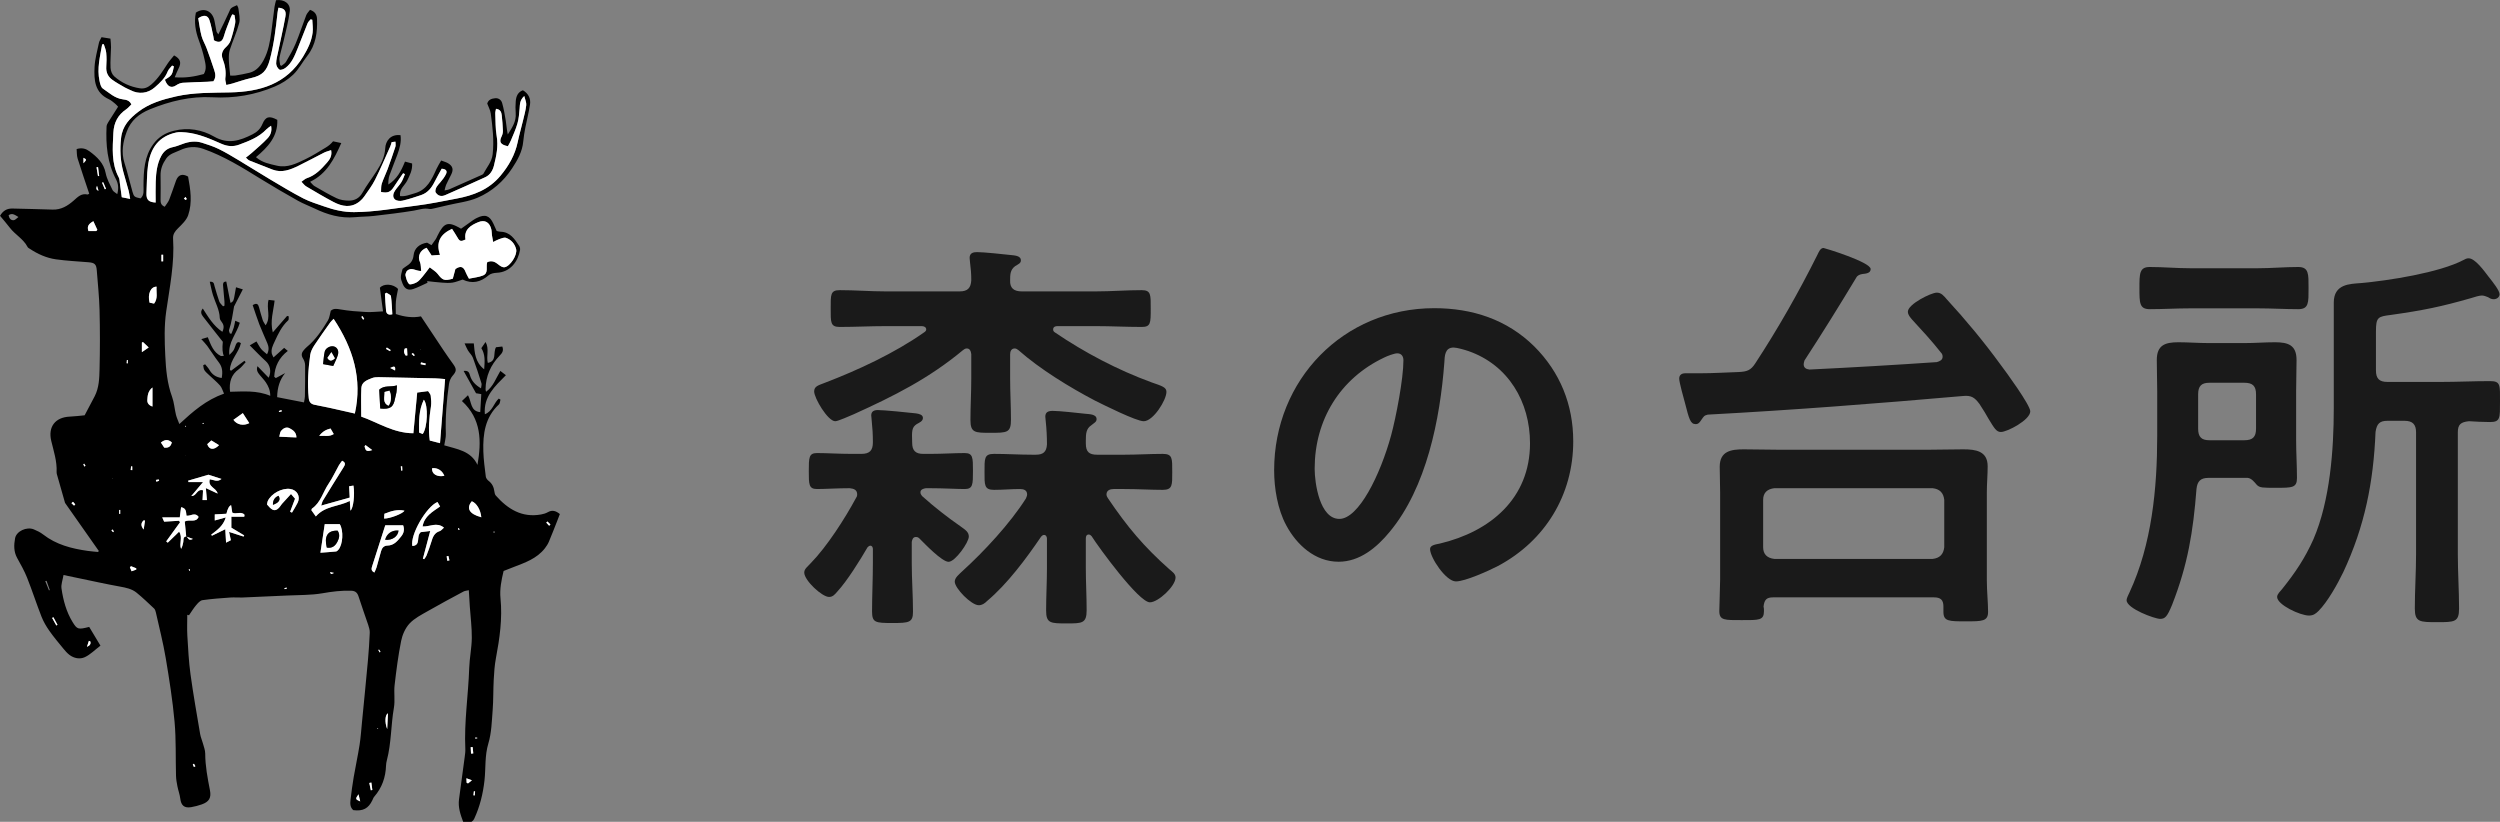 <?xml version="1.0" encoding="UTF-8"?> <svg xmlns="http://www.w3.org/2000/svg" id="_レイヤー_2" data-name="レイヤー 2" viewBox="0 0 181.379 59.621"><rect x="0" y="0" width="181.379" height="59.621" fill="#808080" stroke="none"/><defs><style> .cls-1 { fill: #fff; } .cls-2 { fill: #1a1a1a; } </style></defs><g id="_レイヤー_1-2" data-name="レイヤー 1"><g><path class="cls-2" d="m60.749,42.92c-.18.21-.33.39-.6.39-.51,0-1.8-1.2-1.8-1.77,0-.27.24-.42.48-.69,1.17-1.2,2.46-3.21,3.27-4.71.06-.09.09-.15.09-.27,0-.33-.24-.42-.54-.45-.87,0-1.8.06-2.37.06-.6,0-.6-.33-.6-1.29,0-.99,0-1.32.6-1.32.72,0,1.62.06,2.49.06h.72c.6,0,.84-.24.84-.84s-.03-1.02-.09-1.62c0-.12-.03-.24-.03-.33,0-.3.21-.39.48-.39.45,0,2.25.18,2.76.24.21.03.51.09.51.33s-.24.33-.45.45c-.36.24-.36.48-.33,1.35,0,.57.24.81.81.81h.48c.9,0,1.77-.06,2.52-.06.6,0,.6.33.6,1.29,0,.99,0,1.32-.6,1.32-.57,0-1.56-.06-2.52-.06h-.3c-.18.03-.39.09-.39.3,0,.12.06.18.12.27.9.81,1.83,1.53,2.82,2.22.33.24.57.39.57.72,0,.42-.99,1.83-1.47,1.83s-1.74-1.32-2.1-1.68c-.09-.09-.15-.12-.27-.12-.21,0-.27.18-.3.36v1.5c0,1.2.09,2.37.09,3.57,0,.78-.3.81-1.5.81-1.23,0-1.47-.03-1.47-.84,0-1.17.06-2.34.06-3.54v-.99c0-.12-.06-.24-.18-.24-.09,0-.15.06-.21.12-.54.93-1.47,2.43-2.19,3.21Zm9.72-17.219c-.03-.21-.09-.42-.33-.42-.12,0-.18.06-.27.12-2.49,2.07-5.01,3.33-7.92,4.65-.3.12-1.14.51-1.35.51-.54,0-1.53-1.68-1.53-2.16,0-.39.33-.45.78-.63,2.43-.93,5.07-2.16,7.2-3.66.09-.06.15-.12.15-.21,0-.18-.18-.24-.33-.24h-2.64c-1.08,0-2.19.06-3.3.06-.69,0-.66-.33-.66-1.35,0-.99-.03-1.32.66-1.32,1.11,0,2.22.09,3.3.09h5.399c.57,0,.81-.24.84-.81,0-.45-.03-.84-.09-1.29,0-.09-.03-.24-.03-.33,0-.36.27-.42.54-.42.45,0,1.92.15,2.43.21.24.03.75.03.75.39,0,.21-.18.27-.42.42-.36.27-.36.63-.36,1.02-.03.57.27.81.84.81h5.4c1.08,0,2.19-.09,3.3-.09.69,0,.66.33.66,1.35,0,1.05,0,1.32-.66,1.32-1.11,0-2.22-.06-3.3-.06h-2.82c-.15,0-.3.06-.3.24,0,.09.03.15.12.21,2.16,1.47,4.56,2.73,7.02,3.63.78.27,1.08.36,1.08.69,0,.6-.96,2.13-1.65,2.13-.54,0-2.94-1.2-3.54-1.5-1.83-.96-3.99-2.28-5.55-3.66-.09-.06-.15-.12-.27-.12-.24,0-.33.21-.33.42v1.77c0,.99.06,1.98.06,2.97,0,.96-.27.96-1.5.96-1.11,0-1.44,0-1.44-.93,0-.99.06-1.98.06-3v-1.77Zm1.14,17.909c-.18.18-.36.3-.6.3-.54,0-1.74-1.23-1.74-1.71,0-.3.33-.54.54-.75,1.59-1.44,3.48-3.48,4.62-5.28.03-.09.09-.18.09-.3,0-.3-.24-.39-.51-.39-.63,0-1.26.06-1.89.06-.72,0-.69-.36-.69-1.29,0-.99-.03-1.32.69-1.32.93,0,1.86.06,2.76.06h.27c.51,0,.78-.18.81-.75,0-.54-.03-1.14-.09-1.68,0-.09-.03-.24-.03-.33,0-.33.21-.42.54-.42.48,0,1.83.15,2.37.21.3.03.81.03.81.39,0,.21-.18.27-.39.45-.36.24-.39.6-.39,1.08v.24c0,.6.24.81.81.81h1.979c.93,0,1.86-.06,2.79-.06.72,0,.69.33.69,1.32,0,.93.03,1.29-.69,1.29-.84,0-1.83-.06-2.79-.06h-.78c-.24,0-.51.09-.51.39,0,.12.06.21.12.3,1.38,2.04,2.58,3.48,4.44,5.13.21.18.45.33.45.6,0,.63-1.26,1.8-1.86,1.8-.81,0-3.72-3.99-4.23-4.8-.06-.06-.12-.12-.21-.12-.15,0-.21.12-.21.27v2.16c0,1.02.06,2.04.06,3.06,0,.96-.33.96-1.44.96-1.17,0-1.5,0-1.5-.93,0-1.05.06-2.07.06-3.09v-2.13c0-.12-.06-.27-.21-.27-.09,0-.15.06-.21.12-1.08,1.59-2.46,3.45-3.93,4.68Z"></path><path class="cls-2" d="m111.313,25.131c1.876,1.876,2.828,4.228,2.828,6.888,0,3.892-2.044,7.224-5.46,9.044-.644.336-2.38,1.12-3.052,1.12-.728,0-1.876-1.736-1.876-2.352,0-.28.42-.336.7-.392,3.668-.868,6.552-3.276,6.552-7.28,0-2.996-1.568-5.684-4.48-6.692-.252-.084-.812-.252-1.064-.252-.644,0-.644.616-.672,1.092-.308,4.088-1.288,9.072-3.976,12.292-.924,1.12-2.156,2.156-3.696,2.156-1.708,0-3.052-1.232-3.808-2.66-.616-1.148-.868-2.66-.868-3.976,0-6.552,5.012-11.76,11.62-11.76,2.744,0,5.264.812,7.252,2.772Zm-10.892.812c-3.192,1.512-5.04,4.508-5.04,8.064,0,1.036.364,3.64,1.792,3.64,1.4,0,2.968-3.192,3.752-6.048.364-1.344.896-4.116.896-5.46,0-.28-.14-.504-.448-.504-.224,0-.728.196-.952.308Z"></path><path class="cls-2" d="m123.449,30.441c-.12.18-.21.33-.42.33-.39,0-.48-.36-.78-1.53-.09-.33-.42-1.5-.42-1.77s.18-.39.45-.39h1.11c.93,0,1.83-.06,2.76-.09.6-.03.87-.12,1.2-.63,1.65-2.52,3.15-5.16,4.5-7.86.09-.18.21-.51.45-.51.06,0,3.42,1.02,3.42,1.53,0,.3-.33.33-.6.36-.18.03-.36.09-.45.27-1.23,2.04-2.46,4.02-3.75,6-.03.12-.06.18-.06.27,0,.27.18.36.42.39,3.09-.15,6.18-.33,9.24-.54.21-.06.42-.15.42-.39,0-.12-.03-.21-.12-.3-.66-.84-1.38-1.62-2.1-2.4-.12-.15-.3-.33-.3-.57,0-.54,1.68-1.38,2.1-1.38.33,0,.51.24.72.48,1.38,1.5,2.7,3.09,3.9,4.74.39.51,2.16,2.94,2.16,3.39,0,.63-1.68,1.5-2.13,1.5-.33,0-.48-.27-.9-.96-.15-.27-.36-.63-.66-1.08-.36-.48-.6-.63-1.2-.57-6.18.54-12.33,1.02-18.509,1.35-.27.06-.3.15-.45.36Zm5.189,12.899c-.48,0-.63.18-.69.66.03.12.03.21.03.33,0,.69-.36.66-1.62.66-1.23,0-1.62.03-1.62-.66,0-.33.06-1.77.06-2.28v-6.33c0-.63-.03-1.26-.03-1.86,0-1.14.84-1.26,1.74-1.26.87,0,1.77.03,2.64.03h10.68c.87,0,1.74-.03,2.61-.03.9,0,1.77.12,1.77,1.23,0,.63-.06,1.26-.06,1.89v6.39c0,.75.09,1.62.09,2.28,0,.69-.42.69-1.62.69-1.23,0-1.62,0-1.62-.69v-.39c0-.48-.21-.66-.69-.66h-11.67Zm11.58-2.79c.51-.06.78-.33.84-.84v-3.45c-.06-.51-.33-.78-.84-.84h-11.489c-.51.06-.81.33-.81.84v3.45c0,.51.3.78.81.84h11.489Z"></path><path class="cls-2" d="m157.589,43.88c-.36.87-.51,1.02-.87,1.02-.39,0-2.43-.75-2.43-1.35,0-.18.15-.42.21-.57,1.62-3.48,2.01-7.56,2.01-11.339v-3.27c0-.75-.03-1.5-.03-2.25,0-1.08.6-1.29,1.56-1.29.72,0,1.47.06,2.22.06h2.58c.75,0,1.47-.06,2.22-.06.96,0,1.56.21,1.56,1.29,0,.75-.03,1.5-.03,2.25v3.57c0,.93.06,1.83.06,2.73,0,.72-.33.72-1.53.72-.96,0-1.17,0-1.38-.21-.18-.21-.39-.48-.66-.51h-2.85c-.57,0-.81.24-.87.81-.24,3.09-.63,5.49-1.77,8.399Zm1.29-21.509c-.96,0-1.95.06-2.91.06-.75,0-.75-.45-.75-1.53,0-1.05,0-1.53.75-1.53.96,0,1.95.09,2.91.09h4.95c.96,0,1.95-.09,2.91-.09.78,0,.75.51.75,1.53,0,1.05.03,1.53-.75,1.53-.96,0-1.95-.06-2.91-.06h-4.95Zm4.8,6.239c0-.6-.24-.84-.84-.84h-2.55c-.57,0-.81.24-.81.84v2.49c0,.6.24.84.81.84h2.55c.6,0,.84-.24.84-.84v-2.49Zm8.7-1.74c0,.6.24.84.84.84h3.87c1.17,0,2.37-.06,3.57-.06.78,0,.72.3.72,1.5,0,1.17.03,1.47-.72,1.47-.42,0-1.11-.03-1.53-.06-.6.06-.81.24-.81.81v8.819c0,1.32.09,2.64.09,3.96,0,.99-.33.99-1.59.99s-1.62,0-1.62-.99c0-1.32.09-2.64.09-3.96v-8.819c0-.57-.24-.84-.84-.84h-1.23c-.57,0-.78.21-.87.81-.15,3.63-.78,6.84-2.34,10.17-.42.87-1.14,2.16-1.8,2.82-.21.21-.39.33-.69.33-.63,0-2.31-.78-2.31-1.35,0-.21.24-.42.36-.57.96-1.2,1.65-2.22,2.28-3.63,1.2-2.79,1.47-6.48,1.47-9.48v-7.68c0-1.35,1.17-1.35,1.95-1.41,2.01-.18,5.7-.75,7.47-1.68.12-.06.21-.12.36-.12.48,0,1.14.93,1.44,1.32.33.42.81,1.02.81,1.29,0,.21-.21.36-.42.36-.18,0-.27-.06-.42-.15-.15-.06-.3-.12-.45-.12-.18,0-.57.12-.75.18-2.19.63-3.51.9-5.85,1.229-.93.12-1.08.15-1.08,1.2v2.82Z"></path></g><g><path d="m28.877,20.973c-.054.304-.127.597-.153.895-.026.299-.006.602-.006.915.634.216,1.248.288,1.823.17.559.84,1.089,1.644,1.625,2.443.233.348.475.691.72,1.031.261.363.232.518-.06.849-.134.152-.221.378-.251.583-.173,1.201-.272,2.407-.228,3.624.009.262-.071.527-.115.826.912.28,1.928.384,2.41,1.42.296-1.716.299-3.327-1.129-4.635.17-.163.279-.266.44-.42.273.488.165,1.162.89,1.226.025-.428.049-.857.075-1.306-.123-.021-.246-.041-.381-.064-.293-.526-.587-1.054-.901-1.619.338-.042.405.114.459.31.113.415.383.705.804.954.016-.154.061-.272.032-.365-.195-.621-.391-1.241-.619-1.85-.073-.196-.251-.352-.363-.537-.085-.139-.142-.295-.244-.511h.67c.065.673.09,1.365.753,1.882.046-.585.08-1.075-.206-1.536.099-.143.189-.275.306-.445.287.49.036,1.018.163,1.515.681-.126.362-.746.596-1.136.135-.015.298-.034.456-.052.118.31-.016.478-.188.657-.657.681-1.014,1.494-1.028,2.448,0,.042.016.085.036.18.53-.387.715-.977,1.038-1.514.157.121.259.199.402.309-.793.805-1.638,1.55-1.526,2.833.55-.208.646-.802,1.007-1.135.042.025.084.051.126.076-.036.118-.036.276-.114.349-1.004.929-1.166,2.139-1.129,3.403.018.612.103,1.223.179,1.833.014.111.109.236.202.307.261.199.38.459.42.774.013.101.038.22.102.292.872.984,1.895,1.622,3.282,1.374.169-.03.344-.081.492-.165.312-.177.573-.112.874.134-.062.163-.125.331-.191.497-.201.506-.396,1.015-.608,1.516-.071.167-.175.325-.286.469-.589.759-1.46,1.05-2.308,1.378-.226.087-.452.177-.688.27-.162.669-.291,1.323-.225,1.988.146,1.47-.062,2.905-.333,4.342-.097.513-.131,1.04-.159,1.563-.04.733-.02,1.471-.077,2.202-.064.811-.081,1.649-.312,2.417-.271.899-.181,1.799-.282,2.695-.107.951-.332,1.88-.737,2.755-.024.052-.057.102-.095.146-.03.034-.072.057-.116.091h-.597c-.199-.529-.382-1.057-.3-1.647.144-1.027.279-2.054.414-3.082.024-.185.051-.372.042-.557-.093-1.964.217-3.908.282-5.864.024-.733.18-1.462.188-2.194.008-.753-.092-1.507-.143-2.261-.026-.38-.046-.761-.073-1.199-.156.037-.282.041-.383.095-.871.468-1.744.933-2.6,1.425-.463.266-.966.518-1.32.899-.305.329-.517.812-.607,1.259-.213,1.06-.35,2.136-.474,3.211-.062.542.042,1.107-.051,1.64-.221,1.266-.182,2.565-.512,3.814-.033.123-.055.252-.059.379-.027.854-.295,1.614-.86,2.264-.059.068-.089.163-.129.247-.289.607-.681.813-1.388.723-.24-.206-.23-.491-.197-.769.065-.544.136-1.087.228-1.627.133-.78.304-1.553.426-2.335.087-.552.122-1.111.177-1.668.145-1.483.293-2.965.428-4.448.061-.673.106-1.348.134-2.024.008-.189-.054-.388-.114-.572-.227-.685-.48-1.362-.696-2.05-.087-.275-.23-.411-.516-.423-.713-.03-1.407.06-2.113.183-.831.145-1.692.12-2.54.162-1.093.053-2.186.102-3.28.146-.279.011-.56-.021-.838-.001-.682.049-1.366.095-2.042.193-.171.025-.337.22-.465.371-.189.225-.342.481-.51.724-.042-.011-.083-.023-.125-.034,0,.508-.025,1.018.005,1.525.056.93.102,1.864.228,2.786.199,1.451.456,2.894.7,4.339.038.228.138.444.198.669.066.246.169.495.17.744.003.905.17,1.783.343,2.664.109.557-.06.838-.587,1.027-.251.09-.514.158-.776.203-.496.085-.73-.125-.789-.617-.037-.304-.15-.599-.209-.902-.049-.25-.094-.505-.101-.758-.036-1.305.012-2.617-.105-3.915-.14-1.553-.384-3.098-.643-4.637-.187-1.11-.47-2.205-.715-3.305-.022-.099-.059-.214-.129-.28-.416-.391-.829-.788-1.271-1.148-.341-.277-.766-.362-1.198-.44-1.007-.181-2.006-.405-3.008-.612-.338-.07-.675-.142-1.092-.229-.062.369-.189.682-.148.972.123.855.347,1.694.804,2.439.338.55.41.554,1.206.355.264.438.539.897.817,1.359-.408.31-.736.65-1.135.836-.355.165-.784.088-1.121-.171-.164-.126-.305-.289-.437-.451-.347-.424-.702-.844-1.016-1.292-.225-.321-.428-.669-.571-1.033-.365-.931-.671-1.885-1.041-2.815-.197-.496-.464-.966-.723-1.435-.255-.461-.239-.949-.15-1.431.095-.513.841-.857,1.356-.645.235.097.474.212.673.367.955.745,2.074,1.03,3.239,1.195.25.036.503.053.754.079.017-.025.034-.051.051-.076-.858-1.221-1.717-2.443-2.449-3.486-.218-.764-.38-1.331-.54-1.898-.031-.112-.077-.228-.072-.34.037-.785-.213-1.518-.39-2.265-.242-1.019.293-1.711,1.344-1.756.38-.016.759-.067,1.08-.096.268-.506.506-.944.732-1.388.312-.612.334-1.29.35-1.947.036-1.434.035-2.87,0-4.303-.024-.966-.13-1.931-.203-2.895-.032-.423-.157-.534-.593-.57-.789-.065-1.582-.103-2.366-.212-.686-.096-1.317-.38-1.898-.764-.058-.038-.132-.074-.161-.13-.301-.587-.904-.894-1.291-1.402-.225-.295-.47-.574-.708-.862.216-.376.508-.539.907-.528.967.028,1.935.041,2.902.077.621.023,1.099-.273,1.534-.655.291-.256.55-.542.995-.442.044.01.101-.043.132-.057-.287-.863-.578-1.705-.843-2.556-.067-.216-.05-.458-.071-.682.408-.124.694-.013.938.167.548.405,1.029.849,1.171,1.584.083.425.309.826.497,1.225.052.109.198.174.342.293.115-.435.073-.767-.088-1.07-.638-1.207-.75-2.507-.688-3.837.005-.107.067-.218.125-.314.225-.366.46-.727.711-1.121-.07-.073-.131-.153-.208-.214-.146-.116-.288-.249-.454-.325-1.04-.475-1.093-1.408-1.045-2.342.03-.588.197-1.169.317-1.751.027-.13.112-.248.188-.411.216.035.414.067.647.104.017.23.046.424.042.617-.009.501-.059,1.004-.035,1.503.01.211.11.476.262.611.531.471,1.163.767,1.873.875.323.049.581-.069.827-.281.496-.427.827-.973,1.177-1.51.141-.216.32-.408.472-.598.469.247.544.538.32.96-.093.176-.161.366-.274.628.794.064,1.466-.059,2.111-.235.22-.365.127-.72.054-1.052-.105-.475-.248-.945-.417-1.402-.243-.659-.354-1.321-.214-2.001.602-.408,1.218-.116,1.355.618.047.252.092.504.144.754.009.042.047.077.13.206.278-.574.542-1.084.772-1.608.13-.298.106-.309.584-.512.019.046.092.15.104.261.037.344.139.714.055,1.031-.174.659-.467,1.286-.678,1.937-.076.234-.08.501-.073.751.01.359.059.718.096,1.127.131,0,.256.017.375-.003.344-.058.69-.113,1.028-.201.5-.129.8-.499,1.032-.933.341-.639.458-1.339.553-2.045.081-.599.148-1.201.229-1.8.023-.169.077-.333.113-.486.604-.078,1.062.26.994.802-.091.723-.285,1.434-.446,2.147-.092.408-.222.807-.299,1.217-.032.172.03.362.049.543.029.019.058.037.087.056.113-.095.263-.17.333-.29.251-.431.508-.863.7-1.322.283-.675.504-1.375.768-2.058.057-.148.185-.269.276-.395.371.126.498.36.509.661.036.962-.085,1.882-.705,2.677-.35.448-.618.973-1.022,1.362-.375.362-.852.658-1.334.863-1.444.613-2.952.869-4.535.781-1.569-.087-3.065.277-4.526.871-.807.328-1.387.826-1.68,1.611-.273.732-.421,1.496-.165,2.29.22.685.38,1.39.578,2.082.105.366.146.388.588.482.28-.251.21-.594.212-.923.007-1.063.05-2.118.719-3.026.377-.511.87-.807,1.489-.959,1.033-.253,2.033-.08,2.902.419,1.024.588,1.883.306,2.797-.158.339-.172.57-.39.721-.749.231-.55.502-.612,1.079-.302.054,1.197-.68,1.978-1.548,2.707.474.412,1.01.495,1.522.617.759.181,1.421-.161,2.069-.471.512-.244.992-.556,1.48-.847.186-.111.356-.247.524-.449.182.039.364.077.596.126-.518,1.159-1.043,2.224-2.262,2.812.142.142.212.249.31.306.534.307,1.064.628,1.621.889.264.124.585.169.88.17.425,0,.762-.172.993-.584.301-.536.683-1.026,1.015-1.546.327-.512.599-1.045.632-1.676.025-.499.368-1.032,1.108-.942.073.496-.066.963-.233,1.421-.183.503-.393.996-.57,1.501-.071.202-.084.424-.082.656.619-.378.931-.972,1.209-1.661.177.046.343.09.517.136.034.485-.172.854-.349,1.228-.173.366-.602.608-.527,1.138.382.047.724-.108,1.074-.206.894-.251,1.226-1.002,1.565-1.752.095-.211.224-.406.346-.623.217.084.366.12.492.194.352.207.417.459.235.823-.125.25-.256.498-.371.752-.049.107-.065.229-.111.4.154-.032.247-.035.325-.07.787-.346,1.572-.696,2.357-1.047.052-.023.116-.054.14-.1.24-.46.607-.854.668-1.406.11-.995-.005-1.978-.138-2.959-.034-.247-.168-.48-.255-.717.084-.295.323-.361.57-.388.256-.028.45.131.511.346.12.421.194.857.264,1.291.053.327.071.66.145.992.309-.481.623-.941.575-1.541-.023-.29-.021-.584.003-.874.029-.348.146-.657.521-.794.404.248.579.606.513,1.042-.083.551-.227,1.093-.333,1.641-.066.342-.127.686-.157,1.032-.065.737-.416,1.352-.807,1.949-.623.952-1.468,1.685-2.495,2.129-.682.295-1.457.375-2.19.55-.327.078-.654.158-.983.23-.112.025-.235.061-.343.039-.395-.081-.754.061-1.131.123-.962.159-1.933.272-2.902.385-.451.052-.908.047-1.36.09-1.046.099-2.004-.185-2.931-.632-.398-.192-.817-.343-1.2-.559-.912-.513-1.818-1.038-2.708-1.588-1.336-.826-2.667-1.654-4.162-2.179-.588-.206-1.146-.158-1.693.101-.352.167-.752.245-1.001.604-.262.377-.419.769-.407,1.236.015.583.003,1.166,0,1.749-.001.206.021.394.302.511.112-.173.253-.331.326-.515.18-.454.325-.922.494-1.38.157-.427.457-.533.875-.294.17.922.323,1.877.006,2.803-.123.359-.452.665-.736.947-.221.22-.38.43-.359.752.114,1.785-.246,3.528-.498,5.278-.154,1.071-.119,2.138-.068,3.211.048,1.017.139,2.018.493,2.988.15.411.177.865.28,1.294.051.212.148.413.247.68,1-.922,1.945-1.749,3.242-2.206-.104-.22-.156-.437-.287-.585-.245-.277-.536-.513-.805-.769-.118-.112-.249-.219-.334-.353-.062-.097-.058-.235-.084-.354.046-.022.092-.045.138-.067.104.132.227.254.309.398.198.349.483.54.895.596.079-.434.055-.79-.206-1.127-.3-.386-.557-.805-.843-1.201-.114-.158-.257-.294-.432-.491.167-.049.306-.09.472-.139.222.556.403,1.084.932,1.354.056.029.144-.003.234-.007q-.151-.279-.077-1.016c-.487-.619-.963-1.215-1.428-1.821-.127-.165-.227-.355-.024-.593.402.623.768,1.255,1.419,1.69.134-.281.119-.489-.035-.696-.067-.091-.15-.202-.153-.306-.018-.601-.324-1.111-.493-1.664-.096-.311-.153-.634-.232-.968.319-.02.3.166.341.301.114.377.214.76.348,1.13.049.134.181.237.275.354.034-.015.068-.03.103-.045,0-.105.007-.211-.001-.315-.031-.383-.074-.765-.1-1.148-.009-.134-.007-.29.235-.288.1.511.2,1.018.303,1.545.243-.08.247-.301.287-.494.041-.196.071-.394.114-.637.202.062.337.104.494.152-.214.418-.408.796-.602,1.175-.011.021-.029.04-.033.061-.104.573-.171,1.154-.365,1.709-.024.069.037.168.058.253.036.008.073.016.109.024.058-.146.127-.29.172-.44.045-.15.068-.306.111-.507.137.061.223.099.331.147-.222.796-.863,1.412-.759,2.335.106-.116.228-.215.307-.342.079-.126.105-.283.171-.419.065-.134.157-.244.36-.091-.147.678-.767,1.194-.797,1.928.026.025.052.05.078.075.326-.243.651-.485.977-.728.029.034.058.069.087.103-.163.171-.305.372-.493.507-.557.399-.718.942-.639,1.639.96-.015,1.941-.119,2.918.294,0-.411-.141-.7-.316-.967-.127-.193-.297-.358-.443-.54-.137-.171-.276-.345-.167-.643.28.29.536.554.81.838.221-.449.097-.924-.204-1.196-.385-.346-.739-.726-1.168-1.152.157-.092.303-.178.487-.286.138.226.223.405.345.553.113.138.266.243.42.38.16-.297.129-.546.03-.787-.19-.463-.407-.916-.587-1.383-.178-.462-.324-.936-.482-1.396.301-.19.399-.065.458.15.087.314.168.629.27.938.041.125.129.235.209.375.415-.591.032-1.225.218-1.845.142.017.277.032.435.051-.084.766-.342,1.474-.131,2.309.381-.439.71-.817,1.039-1.196.039.011.078.021.117.032-.01.098.017.237-.037.287-.469.43-.727.977-.987,1.546-.136.296-.272.552-.202.877.014.064.054.123.121.27.272-.244.51-.458.773-.694.08.067.152.127.265.222-.646.499-.944,1.128-.985,1.871.038.033.076.067.114.1.226-.121.452-.242.677-.363-.386.478-.567,1.04-.579,1.746.597.117,1.249.244,1.947.381.03-.187.064-.307.066-.428.012-.758.025-1.517.016-2.275-.002-.162-.064-.342-.151-.481-.133-.213-.121-.392.029-.575.074-.09.15-.181.239-.254.65-.534,1.107-1.225,1.537-1.932.12-.198.138-.458.207-.702.204-.187.425-.147.698-.099.615.108,1.243.154,1.868.188.38.021.764-.027,1.226-.047-.075-.56-.151-1.129-.228-1.711.277-.332.983-.288,1.32.09Zm-15.359,17.944c.131.069.134.365.481.184-.21-.077-.35-.127-.489-.178-.036-.371-.072-.742-.105-1.084.348-.198.8.121,1.004-.338-.27-.372-.59-.04-.879-.09-.042-.24.016-.536-.392-.615-.032.252-.061.478-.095.738h-1.274c.063.14.102.229.14.313.379-.023.73-.045,1.08-.066l.072.108c-.334.462-.668.924-1.002,1.386.037.032.074.065.111.097.271-.263.543-.526.825-.8.279.419-.013.848.142,1.248.096-.162.127-.331.161-.499.032-.157-.043-.374.22-.406Zm-2.225-24.221c0-.525-.017-1.024.004-1.522.027-.641.088-1.278.402-1.861.182-.339.443-.554.827-.635.236-.05.466-.136.693-.223.47-.18.95-.252,1.436-.099.41.13.823.264,1.208.451.49.238.959.523,1.427.803.779.467,1.545.954,2.326,1.417.789.469,1.576.947,2.39,1.368.482.249,1.013.405,1.527.587.693.246,1.396.411,2.147.408,1.522-.006,3.012-.285,4.512-.47.981-.121,1.952-.328,2.925-.51,1.224-.229,2.343-.645,3.183-1.647.612-.73,1.064-1.518,1.26-2.455.109-.523.26-1.037.384-1.557.089-.373.194-.746.236-1.125.021-.192-.082-.397-.144-.661-.333.306-.313.609-.337.909-.029.366-.059.739-.159,1.089-.119.421-.307.823-.474,1.229-.062.15-.15.29-.217.418-.56-.12-.656-.316-.446-.738.059-.118.088-.265.083-.397-.014-.372-.045-.743-.084-1.113-.024-.226-.1-.43-.417-.468-.019.12-.056.23-.052.339.024.546.007,1.101.101,1.636.13.741-.024,1.44-.196,2.14-.087.354-.278.684-.629.846-.961.443-1.929.869-2.897,1.296-.294.13-.545.075-.722-.222-.025-.315.181-.505.367-.717.157-.18.305-.38.406-.595.096-.205.006-.357-.318-.376-.167.306-.354.624-.517.954-.215.433-.5.794-.97.956-.45.155-.906.302-1.369.41-.167.039-.416.012-.534-.091-.198-.172-.132-.435.003-.641.14-.213.327-.397.461-.613.111-.179.175-.387.26-.582l-.132-.066c-.226.331-.46.658-.676.995-.236.369-.446.467-.927.362.015-.195-.008-.409.053-.597.115-.353.288-.687.417-1.036.201-.545.391-1.094.572-1.646.033-.101.005-.223.005-.367-.111.012-.194.022-.274.031-.041.127-.065.23-.107.325-.361.805-.705,1.619-1.099,2.407-.212.424-.507.808-.776,1.202-.09.132-.203.254-.326.356-.627.517-1.287.387-1.927.048-.669-.353-1.319-.741-1.971-1.126-.12-.071-.205-.2-.34-.335.162-.111.264-.218.387-.258.63-.204,1.059-.667,1.473-1.139.2-.228.375-.5.292-.897-.192.067-.361.105-.511.181-.624.314-1.235.652-1.863.957-.592.287-1.201.533-1.877.274-.563-.216-1.126-.436-1.685-.662-.079-.032-.138-.112-.248-.207.16-.127.297-.225.422-.338.395-.356.81-.695,1.169-1.085.194-.211.317-.505.237-.891-.136.103-.245.165-.328.252-.548.579-1.265.853-1.988,1.122-.441.164-.853.126-1.284-.063-.831-.364-1.663-.738-2.583-.825-.229-.022-.472-.044-.693.004-1.25.268-1.873,1.1-2.052,2.388-.091.655-.076,1.325-.111,1.989-.026.497.14.674.665.707Zm-1.851-.265c-.048-.26-.068-.431-.112-.595-.124-.461-.263-.917-.387-1.378-.216-.806-.253-1.607-.16-2.451.097-.888.627-1.418,1.237-1.889.804-.622,1.776-.906,2.759-1.128,1.296-.293,2.613-.258,3.931-.288,2.143-.049,4.065-.593,5.281-2.601.334-.552.607-1.101.688-1.731.039-.307-.013-.626-.024-.94-.042-.009-.084-.017-.126-.026-.073.093-.171.176-.214.281-.25.614-.48,1.237-.732,1.851-.212.517-.413,1.051-.887,1.397-.116.085-.343.171-.424.116-.127-.086-.239-.292-.238-.446.002-.285.085-.57.144-.854.177-.853.376-1.701.529-2.558.076-.423-.093-.601-.507-.633-.021.108-.05.219-.062.332-.127,1.157-.261,2.31-.566,3.441-.219.81-.533,1.15-1.364,1.332-.463.102-.911.267-1.367.4-.127.037-.258.063-.421.103-.032-.192-.094-.343-.075-.483.067-.489-.015-.948-.19-1.403-.126-.327-.036-.608.225-.852.141-.132.283-.296.344-.474.142-.418.255-.848.339-1.281.035-.182-.031-.384-.051-.577l-.159-.058c-.037.071-.081.14-.11.215-.172.454-.37.902-.5,1.368-.113.407-.323.526-.726.298-.01-.077-.016-.169-.036-.258-.092-.408-.157-.826-.293-1.219-.119-.344-.41-.391-.807-.119.071.401.122.848.236,1.279.082.311.259.597.373.902.19.511.369,1.026.539,1.543.087.265.166.54-.049.849-.126.01-.284.029-.442.035-.594.024-1.188.033-1.781.073-.161.011-.334.087-.471.179-.34.231-.633.141-.825-.401.127-.092.35-.188.469-.357.117-.165.128-.404.186-.611-.044-.019-.087-.039-.131-.058-.109.14-.257.264-.318.422-.189.49-.558.824-.933,1.154-.512.451-1.168.522-1.765.21-.134-.07-.279-.119-.409-.195-.311-.18-.63-.351-.919-.563-.307-.225-.461-.537-.432-.94.024-.336.027-.678-.003-1.013-.019-.214-.116-.421-.179-.631-.039.007-.078.014-.117.02-.151.874-.384,1.742-.192,2.643.042.199.1.463.243.56.456.306.868.711,1.455.783.242.03.485.079.614.368-.124.119-.235.258-.376.354-.604.411-.895.97-.93,1.703-.054,1.106-.159,2.21.392,3.243.062.116.058.269.078.405.048.341.092.683.139,1.029.21.042.363.073.607.122Zm22.482,17.721c.125-1.57.246-3.101.369-4.65-.292-.022-.5-.047-.708-.052-1.374-.033-2.747-.064-4.121-.088-.161-.003-.334.012-.481.071-.344.138-.744.273-.766.72-.033.672-.009,1.347-.009,2.074,1.226.427,2.329,1.196,3.784,1.205.093-.989.183-1.957.277-2.952.284-.038.522-.069.789-.105.073.121.179.22.192.331.031.262.056.536.016.794-.128.818-.2,1.634-.085,2.461.221.057.444.114.744.191Zm-7.718-9.023c-.125.133-.194.191-.245.262-.389.551-.787,1.098-1.156,1.662-.137.21-.265.456-.299.699-.145,1.04-.216,2.085-.106,3.137.029.278.156.425.417.477.342.069.685.133,1.026.208.642.142,1.284.29,1.901.43.558-2.511-.121-4.732-1.539-6.874Zm-.904,13.552c.055-.163.071-.275.126-.363.491-.803.983-1.605,1.486-2.4.119-.188.207-.341-.093-.491-.081.113-.169.216-.235.332-.251.445-.461.917-.748,1.338-.407.598-.564,1.364-1.206,1.803-.015.011-.016.042-.042.115.078.11.174.244.323.454.668-.772,1.636-.705,2.466-1.123.017.277.029.477.043.7.216-.16.329-1.181.221-1.817-.108.018-.217.036-.316.052.016.296.029.546.044.819-.692.195-1.344.378-2.07.582Zm7.38,3.85c.031.012.062.025.093.037.059-.091.135-.176.173-.276.125-.324.251-.65.348-.983.101-.348.218-.661.612-.78.096-.029.169-.136.303-.249-.526-.433-1.039-.05-1.551-.087.125-.752.733-1.07,1.272-1.45-.082-.139-.138-.234-.192-.325-.82.351-1.993,2.397-1.823,3.194.66-.052.244-.709.615-1.007.15-.018.39-.047.682-.082-.192.725-.362,1.365-.531,2.006Zm-2.73-2.421c-.325,1.014-.638,1.986-.948,2.959-.052.163-.109.337.158.469.059-.137.122-.252.158-.375.115-.39.224-.781.327-1.174.064-.243.212-.402.459-.406.485-.01.737-.343,1.002-.668.199-.245.251-.512.14-.804h-1.296Zm-12.369-.791v.441c.267-.074.5-.139.8-.222-.193.631-.643.926-1.058,1.25.018.026.035.053.053.079.309-.151.619-.303.968-.473.02.347.036.633.056.975.162-.083.25-.128.349-.179-.04-.186-.075-.349-.13-.599.395.126.724.232,1.054.337.014-.029.028-.058.042-.087-.311-.186-.621-.372-.93-.557v-.796h.935l.022-.135c-.232-.293-.632-.009-.891-.166-.028-.181-.055-.355-.084-.537q-.21.068-.342.622c-.268.015-.552.03-.842.046Zm5.465-.192l.136.064c.14-.243.297-.478.417-.73.214-.448-.046-.91-.538-.986-.601-.092-1.398.337-1.642.891-.031.071-.033.154-.049.234.071.079.129.151.194.215.275.273.47.263.726-.035.06-.07.103-.156.165-.225.211-.236.427-.467.655-.715.127.147.208.242.294.342-.123.325-.24.635-.358.945Zm3.602.901h-1.09c-.104.687-.203,1.345-.313,2.073.41-.032.772-.055,1.133-.092.059-.006.12-.069.165-.119.334-.37.397-1.4.105-1.862Zm-9.714-2.616c.318.148.587.274.854.399-.084-.416-.733-.478-.568-1.036.291.035.541.232.85-.027-.36-.116-.672-.217-.95-.306-.495.145-.984.288-1.473.432.009.035.019.069.028.104h1.053c-.312.37-.582.69-.852,1.011.385.027.404-.55.852-.415-.012.225-.023.453-.036.707h.319c-.024-.275-.046-.516-.077-.867Zm15.814-6.413c-.385.791-.347,1.583-.343,2.383.102.042.183.075.26.106.347-.463.424-2.053.084-2.49Zm-2.71-7.763c-.037.024-.075.047-.112.071.025.41.037.821.082,1.229.021.193.127.349.455.265-.029-.435-.039-.88-.101-1.317-.014-.096-.21-.166-.323-.248Zm-6.534,10.501c-.003-.371-.252-.54-.498-.669-.235-.123-.463.007-.615.192-.081.099-.085.262-.131.423.458.02.824.036,1.244.054Zm13.414,5.793c-.052-.547-.348-1.033-.689-1.162-.425.505-.186.923.689,1.162ZM11.36,20.797c-.439-.004-.663.555-.509,1.159.099.022.207.045.328.071.299-.391.144-.809.181-1.231Zm5.575,9.664c.265.372.743.449,1.151.237-.148-.229-.293-.455-.469-.727-.254.183-.46.33-.682.49Zm10.931,7.161c.39.018,1.386-.363,1.476-.572-.518-.114-.98.036-1.454.225-.008.127-.015.237-.022.347Zm-16.804-9.511c-.347.278-.353.612-.373.92-.014.218.121.383.373.465v-1.385Zm20.293,5.856c-.062.413.362.667.885.554-.155-.381-.489-.597-.885-.554Zm-7.14-2.476c-.091-.159-.157-.273-.231-.402-.331.083-.586.218-.825.535.39-.029.71.087,1.056-.133ZM6.982,16.764c.027-.029.054-.058.081-.088-.094-.203-.187-.406-.29-.628-.327.185-.484.365-.356.716h.565Zm4.692,15.341c.091.14.174.268.242.372.349.038.49-.121.549-.385-.282-.222-.466-.227-.792.013Zm4.217.192c-.194-.119-.372-.228-.559-.343-.13.119-.218.2-.295.27.135.413.481.459.855.073Zm-5.104-7.088c-.178-.17-.295-.281-.412-.392-.027.012-.054.023-.081.035v.696c.169-.116.303-.208.493-.339ZM.624,15.614c.046.244.169.383.381.36.104-.011.196-.131.333-.229-.272-.163-.455-.312-.714-.131Zm27.468,37.283c.019-.377.037-.755.057-1.145-.208.092-.253.641-.057,1.145Zm-1.574-20.607c-.023.029-.045.057-.068.086.072.355.167.412.557.277-.183-.136-.336-.249-.489-.363Zm-15.997,5.48c-.031-.007-.062-.014-.093-.02-.211.182-.227.414-.003.667.036-.242.066-.444.096-.647Zm19.012-12.5c-.053.004-.105.008-.158.011-.108.196-.066.366.064.521.04-.005.079-.011.119-.016-.008-.172-.017-.344-.025-.516Zm-20.03,15.808l-.078.083c.036.085.072.17.121.287.135-.049.238-.087.341-.125l-.004-.093c-.127-.051-.254-.101-.38-.152Zm2.208-22.114l.126-.002v-.481l-.126.002v.482Zm14.298,38.662c-.24.339-.233.365.125.518-.045-.188-.077-.318-.125-.518Zm.893-.29c.037-.007.074-.013.112-.02-.023-.18-.047-.36-.07-.539-.05.009-.101.019-.151.028l.11.531Zm6.952-.546c.033.017.066.034.098.051.08-.064.159-.127.286-.229-.167-.061-.258-.095-.401-.147.007.142.012.233.016.325Zm.319-2.113c.054-.005.109-.01.163-.015-.016-.154-.031-.308-.047-.462-.047.003-.093.007-.14.01l.023.467ZM7.108,12.776c.029-.003.057-.006.086-.01-.027-.216-.054-.431-.081-.647-.037.006-.075.011-.112.017.036.213.071.426.107.639Zm-3.234,32.005l-.093.051.305.548c.028-.016.057-.031.085-.047-.099-.184-.198-.368-.297-.552Zm2.669,1.743c-.032-.009-.064-.018-.096-.027-.041.127-.082.253-.14.434q.342-.145.236-.406Zm-3.164-4.383c-.032.006-.064.012-.096.018l.27.673c.02-.008.04-.017.059-.025-.078-.222-.156-.444-.234-.666Zm25.283-15.26c.051-.357-.088-.318-.353-.183.161.083.257.133.353.183Zm3.786,13.807c.053-.01.106-.02.16-.029-.026-.108-.052-.215-.078-.323-.042.008-.083.016-.125.025.014.109.029.218.043.328ZM6.055,11.844c.243-.267.242-.269,0-.395v.395Zm1.439,1.386c-.031.006-.062.011-.094.017.068.162.136.324.204.486.029-.012.058-.024.087-.036-.066-.156-.132-.311-.198-.467Zm23.365,13.265c.009-.041.018-.083.027-.124-.114-.027-.228-.053-.342-.08-.01.044-.019.088-.029.132.114.024.229.048.343.072Zm-1.682,7.333c-.033.001-.066.002-.098.003.008.104.017.208.025.312.029-.003.058-.005.087-.008-.005-.103-.009-.205-.014-.308Zm10.542,4.005c-.029.028-.059.056-.088.084.07.075.14.151.21.226.032-.03.063-.06.095-.09-.072-.073-.144-.147-.217-.22ZM7.037,13.477q-.128.301.111.357c-.037-.118-.066-.213-.111-.357Zm21.032,11.735c-.023.034-.045.068-.068.102.099.055.197.11.295.165l.049-.081c-.092-.062-.184-.124-.277-.186Zm-22.772,11.195l-.115.099c.063.06.126.12.189.18l.091-.09c-.055-.063-.11-.126-.165-.188Zm6.012-1.586c.011.043.022.085.033.128.068-.022.135-.044.203-.066l-.023-.098c-.071.012-.142.024-.213.036Zm-1.826-.719c.038.003.075.005.113.008v-.27c-.029-.002-.058-.004-.087-.006-.009.09-.017.179-.026.269Zm-.838,3.178c.026,0,.052,0,.078,0v-.281h-.078v.281Zm25.702,20.422c.034.001.069.003.103.004.006-.097.012-.195.018-.292-.029-.002-.058-.003-.087-.005-.011.098-.022.195-.033.293Zm-8.041-34.768c-.03.018-.06.036-.09.055.042.067.083.134.125.201.028-.017.056-.034.083-.051l-.118-.205Zm3.65,2.676c-.032.024-.064.048-.096.072.056.05.112.101.168.151.021-.021.042-.043.063-.064-.045-.053-.09-.106-.136-.159Zm-20.767.747c.029.001.057.002.086.004v-.242h-.069c-.006.079-.011.159-.017.239Zm4.275-12.071c-.042.042-.083.084-.125.126l.139.103.072-.079c-.029-.05-.057-.1-.086-.15Zm6.98,15.563c-.01-.034-.02-.069-.03-.103-.062.025-.124.05-.186.075.009.025.017.05.026.075.063-.016.127-.032.19-.047Zm-6.375,25.799c.036-.019.071-.037.107-.056-.035-.06-.069-.121-.104-.181-.029.015-.057.031-.086.046.028.064.056.127.083.191Zm-5.88-17.229c-.038.015-.058.022-.077.03-.004.011-.008.021-.021.052.036.033.077.072.118.11.015-.01.031-.021.046-.031-.022-.054-.044-.107-.066-.161Zm16.047,3.149c-.142-.031-.194-.043-.297-.065.047.083.064.143.085.144.04.003.083-.028.211-.079Zm10.385,12.004c0-.018,0-.036,0-.054h-.157c0,.018,0,.036,0,.054h.157Zm-7.121-6.447c-.018.011-.036.022-.054.033.032.058.064.115.095.173.021-.012.043-.025.064-.037-.035-.056-.07-.113-.106-.169Zm5.76-8.673c.028-.006.055-.012.083-.019-.017-.042-.034-.083-.052-.125-.019.006-.038.012-.057.018l.025.126Zm-19.497,2.836c-.023.004-.046.008-.07.012.011.039.023.078.034.117l.048-.012c-.004-.039-.008-.078-.012-.117Zm7.041,1.426c-.006-.03-.012-.061-.018-.091-.051.019-.103.038-.154.056.006.02.011.041.017.061.052-.009.103-.018.155-.026Zm-14.691-8.869c.031-.015.062-.031.092-.046-.031-.053-.063-.106-.094-.158-.022.012-.045.023-.067.035.023.056.046.113.069.169Zm8.579-3.144c.003.016.007.031.01.047l.087-.015c-.004-.017-.007-.034-.011-.051-.029.007-.057.013-.086.02Zm12.72,22.191c.007-.003.015-.006.022-.009-.008-.022-.017-.044-.025-.066-.009.004-.017.007-.026.011.01.021.019.043.029.064Zm8.45-14.334c-.013,0-.025,0-.038,0v.089c.013,0,.025,0,.038,0v-.089Zm-22.358-7.636c-.021-.012-.037-.024-.056-.031-.004-.001-.023.019-.021.023.008.018.021.033.032.049.015-.013.029-.026.044-.04Zm13.982,15.134c.013.034.007.018,0,0-.002.019-.003.038,0,0Zm-19.327-11.38c-.005.016-.009.027-.013.038l.024-.008c-.003-.008-.006-.016-.011-.03Zm5.285-1.619l.017.011.003-.017-.021.006ZM7.824,15.002c-.016-.005-.032-.009,0,0-.036.005-.018.002,0,0Zm22.685,10.364c.009.004.019.008.028.012-.006-.012-.012-.024-.018-.036-.003.008-.007.016-.01.024Zm-4.493,32.936l.018.002-.007-.021-.011.018Z"></path><path d="m36.036,16.76c.115.023.194.052.273.053.7.011,1.024.523,1.354,1.021.054.081.084.205.067.3-.141.811-.683,1.617-1.704,1.658-.196.008-.433.059-.574.18-.58.5-1.197.644-1.885.311-.26.081-.499.186-.748.223-.247.037-.504.017-.756-.001-.358-.025-.715-.071-1.073-.108.009.039.018.078.027.117-.343.153-.677.332-1.031.453-.379.13-.628-.015-.776-.383-.168-.417-.169-.481-.003-1.073.095-.069.203-.158.321-.232.285-.178.443-.413.479-.763.051-.501.423-.826.979-.91.086.049.185.105.32.181.108-.152.217-.298.318-.45.045-.067.072-.146.108-.219.488-.991.771-1.079,1.72-.525.288-.206.579-.417.874-.623.086-.06.178-.112.272-.158.594-.293.927-.175,1.203.425.077.168.152.338.235.523Zm-5.481,2.902c-.418.003-.706-.328-1.047.008-.022.067-.115.199-.092.305.05.225.113.486.266.632.078.074.384-.034.549-.127.166-.093.295-.262.423-.412.171-.201.324-.417.521-.673.214.173.436.294.577.477.354.461.479.523,1.097.347.057-.209.122-.451.19-.701.372-.256.592-.184.748.242.05.137.132.262.234.458.354-.076.705-.104,1.016-.231.433-.176.196-.643.311-.965.343-.155.588-.015.835.189.114.094.286.2.413.18.417-.063.955-.903.849-1.315-.1-.392-.358-.688-.739-.822-.132-.046-.318.038-.471.088-.139.045-.266.123-.458.215-.04-.22-.068-.351-.086-.484-.02-.15-.014-.305-.05-.451-.125-.5-.468-.702-.942-.506-.555.23-1.055.538-.929,1.26-.341.164-.424.134-.583-.148-.12-.213-.259-.416-.394-.629-.86.398-1.185.976-.872,1.888-.244.019-.43.033-.607.047-.138-.213-.254-.391-.363-.559-.492.173-.669.634-.487,1.034.081.178.059.403.088.651Z"></path><path class="cls-1" d="m11.293,14.696c-.525-.033-.691-.211-.665-.707.035-.663.02-1.333.111-1.989.179-1.288.803-2.12,2.052-2.388.221-.047.463-.025.693-.004.919.087,1.752.461,2.583.825.431.189.842.227,1.284.063.723-.269,1.44-.543,1.988-1.122.083-.087.192-.149.328-.252.08.386-.043.68-.237.891-.359.39-.773.729-1.169,1.085-.125.112-.262.211-.422.338.111.094.17.175.248.207.559.227,1.122.446,1.685.662.675.259,1.285.013,1.877-.274.628-.304,1.24-.643,1.863-.957.15-.076.319-.114.511-.181.083.397-.092.669-.292.897-.414.472-.843.935-1.473,1.139-.123.04-.225.147-.387.258.134.135.22.264.34.335.651.385,1.302.773,1.971,1.126.641.339,1.301.469,1.927-.048.123-.102.236-.224.326-.356.269-.394.564-.778.776-1.202.394-.789.738-1.602,1.099-2.407.043-.095.066-.198.107-.325.079-.009.163-.018.274-.031,0,.144.029.266-.005.367-.181.552-.371,1.101-.572,1.646-.129.349-.303.683-.417,1.036-.061.188-.039.402-.053.597.482.105.691.007.927-.362.216-.338.45-.664.676-.995l.132.066c-.085.195-.149.403-.26.582-.134.216-.321.4-.461.613-.135.206-.201.469-.003.641.119.103.367.13.534.091.463-.108.918-.255,1.369-.41.47-.161.755-.522.97-.956.163-.329.35-.647.517-.954.324.02.414.172.318.376-.101.215-.249.415-.406.595-.185.213-.392.403-.367.717.176.297.428.352.722.222.968-.427,1.936-.853,2.897-1.296.351-.162.542-.491.629-.846.172-.7.326-1.399.196-2.14-.094-.535-.077-1.089-.101-1.636-.005-.109.032-.219.052-.339.317.038.392.242.417.468.04.37.07.741.084,1.113.005.132-.025.279-.083.397-.21.422-.114.618.446.738.067-.128.155-.267.217-.418.167-.406.355-.808.474-1.229.099-.35.129-.724.159-1.089.024-.3.004-.603.337-.909.062.264.165.469.144.661-.042.379-.147.752-.236,1.125-.124.52-.275,1.034-.384,1.557-.196.937-.649,1.725-1.26,2.455-.84,1.003-1.959,1.418-3.183,1.647-.973.182-1.944.389-2.925.51-1.5.185-2.99.464-4.512.47-.751.003-1.454-.162-2.147-.408-.514-.183-1.046-.338-1.527-.587-.815-.421-1.601-.899-2.39-1.368-.781-.464-1.547-.951-2.326-1.417-.468-.281-.937-.565-1.427-.803-.385-.187-.799-.321-1.208-.451-.486-.154-.965-.082-1.436.099-.226.087-.457.173-.693.223-.384.081-.644.296-.827.635-.314.583-.375,1.22-.402,1.861-.021.498-.004.997-.004,1.522Z"></path><path class="cls-1" d="m9.442,14.432c-.244-.049-.397-.079-.607-.122-.046-.346-.09-.688-.139-1.029-.019-.137-.016-.289-.078-.405-.55-1.033-.446-2.136-.392-3.243.036-.733.326-1.292.93-1.703.141-.095.251-.235.376-.354-.129-.289-.372-.339-.614-.368-.587-.072-.999-.477-1.455-.783-.143-.096-.201-.361-.243-.56-.192-.901.041-1.769.192-2.643.039-.007.078-.014.117-.02.062.21.159.417.179.631.03.335.028.677.003,1.013-.029.402.125.715.432.94.289.211.608.382.919.563.13.076.275.125.409.195.597.312,1.253.241,1.765-.21.376-.33.744-.665.933-1.154.061-.158.21-.283.318-.422.044.019.087.039.131.058-.058.207-.069.446-.186.611-.12.169-.342.266-.469.357.193.541.485.631.825.401.136-.092.309-.168.471-.179.592-.041,1.187-.049,1.781-.073.158-.006.316-.025.442-.035.216-.31.137-.585.049-.849-.17-.518-.349-1.032-.539-1.543-.113-.305-.29-.59-.373-.902-.114-.431-.165-.878-.236-1.279.397-.272.688-.225.807.119.136.393.201.811.293,1.219.02.089.025.181.036.258.403.228.612.109.726-.298.13-.466.328-.914.5-1.368.028-.075.073-.143.11-.215l.159.058c.02.193.086.395.051.577-.084.433-.197.864-.339,1.281-.06.177-.203.342-.344.474-.262.245-.351.525-.225.852.175.455.257.914.19,1.403-.019.14.043.291.075.483.163-.039.294-.065.421-.103.456-.133.904-.299,1.367-.4.83-.182,1.145-.522,1.364-1.332.305-1.131.439-2.284.566-3.441.012-.113.041-.223.062-.332.414.033.582.21.507.633-.153.857-.353,1.705-.529,2.558-.059.283-.142.569-.144.854-.001.154.111.36.238.446.081.055.308-.031.424-.116.474-.346.675-.88.887-1.397.252-.614.481-1.236.732-1.851.043-.105.141-.188.214-.281.042.009.084.017.126.026.011.314.064.632.024.94-.081.63-.354,1.179-.688,1.731-1.216,2.008-3.139,2.552-5.281,2.601-1.318.03-2.635-.005-3.931.288-.983.222-1.955.506-2.759,1.128-.61.472-1.139,1.002-1.237,1.889-.093.844-.056,1.645.16,2.451.124.461.263.917.387,1.378.044.164.064.335.112.595Z"></path><path class="cls-1" d="m31.924,32.153c-.3-.077-.523-.134-.744-.191-.115-.828-.043-1.644.085-2.461.04-.258.015-.532-.016-.794-.013-.111-.118-.21-.192-.331-.267.035-.505.067-.789.105-.093.995-.184,1.963-.277,2.952-1.455-.009-2.558-.778-3.784-1.205,0-.727-.024-1.402.009-2.074.022-.446.422-.581.766-.72.147-.059.32-.074.481-.071,1.374.024,2.748.055,4.121.088.208.005.416.03.708.052-.123,1.549-.245,3.079-.369,4.65Zm-4.339-2.513c.733.072.962-.098,1.079-.74.027-.149.077-.294.1-.443.022-.141.022-.285.036-.498-.463.142-.921-.03-1.288.312.024.461.048.91.073,1.369Z"></path><path class="cls-1" d="m24.206,23.13c1.418,2.142,2.097,4.363,1.539,6.874-.618-.14-1.259-.288-1.901-.43-.341-.075-.684-.139-1.026-.208-.261-.053-.388-.199-.417-.477-.11-1.052-.039-2.097.106-3.137.034-.243.162-.489.299-.699.37-.564.767-1.111,1.156-1.662.05-.071.119-.129.245-.262Zm-.031,3.422c.127-.293.262-.538.338-.801.089-.31-.05-.555-.296-.618-.25-.063-.598.117-.66.383-.064.276-.076.564-.118.901.274.05.492.089.736.134Z"></path><path class="cls-1" d="m23.302,36.682c.726-.204,1.378-.387,2.07-.582-.015-.273-.028-.523-.044-.819.099-.016.207-.034.316-.052.108.636-.004,1.657-.221,1.817-.014-.223-.026-.423-.043-.7-.829.417-1.797.351-2.466,1.123-.149-.209-.245-.344-.323-.454.026-.073.026-.104.042-.115.642-.44.799-1.206,1.206-1.803.286-.421.497-.892.748-1.338.065-.116.154-.219.235-.332.3.15.212.303.093.491-.503.795-.996,1.597-1.486,2.4-.054.089-.071.201-.126.363Z"></path><path class="cls-1" d="m30.682,40.532c.17-.641.339-1.281.531-2.006-.292.035-.532.064-.682.082-.371.298.045.954-.615,1.007-.17-.797,1.003-2.843,1.823-3.194.054.091.11.186.192.325-.539.38-1.146.698-1.272,1.45.512.037,1.025-.346,1.551.087-.133.113-.206.22-.303.249-.394.119-.511.432-.612.78-.097.333-.223.658-.348.983-.038.099-.114.184-.173.276-.031-.012-.062-.025-.093-.037Z"></path><path class="cls-1" d="m13.518,38.917c-.263.032-.188.249-.22.406-.034.168-.065.337-.161.499-.155-.4.137-.83-.142-1.248-.282.274-.553.537-.825.8-.037-.032-.074-.065-.111-.097.334-.462.668-.924,1.002-1.386l-.072-.108c-.35.021-.7.043-1.08.066-.037-.084-.077-.173-.14-.313h1.274c.033-.26.062-.487.095-.738.408.079.35.375.392.615.289.05.609-.282.879.09-.204.459-.656.14-1.004.338.033.342.069.713.105,1.084l.008-.006Z"></path><path class="cls-1" d="m27.952,38.111h1.296c.11.292.059.559-.14.804-.265.326-.517.659-1.002.668-.247.005-.395.163-.459.406-.103.393-.212.784-.327,1.174-.036.123-.099.238-.158.375-.267-.132-.21-.305-.158-.469.31-.973.623-1.945.948-2.959Zm-.009,1.051c.504.057.936-.242.97-.672-.475-.038-.856.226-.97.672Z"></path><path class="cls-1" d="m15.583,37.32c.29-.016.574-.031.842-.046q.133-.554.342-.622c.028.182.056.355.084.537.259.158.659-.127.891.166l-.022.135h-.935v.796c.309.185.619.371.93.557-.014.029-.028.058-.042.087-.329-.105-.659-.211-1.054-.337.054.251.09.413.13.599-.099.051-.187.096-.349.179-.02-.343-.036-.629-.056-.975-.35.171-.659.322-.968.473-.018-.026-.035-.053-.053-.079.415-.324.866-.619,1.058-1.25-.3.083-.533.148-.8.222v-.441Z"></path><path class="cls-1" d="m21.048,37.128c.117-.31.235-.62.358-.945-.086-.1-.168-.194-.294-.342-.228.248-.444.479-.655.715-.062.069-.104.155-.165.225-.256.299-.451.308-.726.035-.065-.065-.123-.137-.194-.215.016-.079.018-.163.049-.234.244-.554,1.041-.983,1.642-.891.492.075.752.538.538.986-.121.252-.277.487-.417.73l-.136-.064Zm-1.246-.501c.445-.158.582-.379.406-.657-.276.104-.418.334-.406.657Z"></path><path class="cls-1" d="m24.65,38.029c.291.462.229,1.492-.105,1.862-.045.05-.106.113-.165.119-.36.038-.722.061-1.133.092.11-.729.209-1.386.313-2.073h1.09Zm-.94,1.699c.39.068.611-.123.77-.425.142-.27.191-.537.017-.801-.736-.035-.992.422-.787,1.225Z"></path><path class="cls-1" d="m14.936,35.413c.031.352.052.593.077.867h-.319c.013-.254.025-.482.036-.707-.448-.135-.466.442-.852.415.27-.32.54-.641.852-1.011h-1.053c-.009-.035-.019-.069-.028-.104.489-.143.978-.287,1.473-.432.278.09.59.19.95.306-.309.259-.559.062-.85.027-.166.559.484.62.568,1.036-.267-.125-.537-.25-.854-.399Z"></path><path class="cls-1" d="m30.75,29c.34.436.263,2.027-.084,2.49-.076-.031-.158-.065-.26-.106-.003-.8-.042-1.593.343-2.383Z"></path><path class="cls-1" d="m28.04,21.237c.112.082.309.152.323.248.062.437.073.882.101,1.317-.328.084-.434-.072-.455-.265-.045-.408-.056-.819-.082-1.229.037-.024.075-.047.112-.071Z"></path><path class="cls-1" d="m21.506,31.738c-.42-.018-.787-.034-1.244-.054.047-.162.05-.325.131-.423.152-.185.38-.315.615-.192.247.13.495.298.498.669Z"></path><path class="cls-1" d="m34.92,37.53c-.875-.239-1.115-.657-.689-1.162.342.129.637.615.689,1.162Z"></path><path class="cls-1" d="m11.36,20.797c-.036.421.118.84-.181,1.231-.121-.026-.229-.05-.328-.071-.154-.604.07-1.163.509-1.159Z"></path><path class="cls-1" d="m16.935,30.461c.222-.16.428-.307.682-.49.175.272.321.498.469.727-.407.212-.886.135-1.151-.237Z"></path><path class="cls-1" d="m27.866,37.622c.007-.11.014-.219.022-.347.474-.19.936-.34,1.454-.225-.09.209-1.086.59-1.476.572Z"></path><path class="cls-1" d="m11.062,28.111v1.385c-.252-.082-.387-.248-.373-.465.02-.308.026-.641.373-.92Z"></path><path class="cls-1" d="m31.354,33.967c.396-.042.73.173.885.554-.523.113-.947-.141-.885-.554Z"></path><path class="cls-1" d="m24.214,31.491c-.346.22-.666.104-1.056.133.239-.317.494-.453.825-.535.074.129.14.243.231.402Z"></path><path class="cls-1" d="m6.982,16.764h-.565c-.128-.351.03-.531.356-.716.103.222.196.425.29.628-.027.029-.054.058-.081.088Z"></path><path class="cls-1" d="m11.673,32.105c.325-.24.51-.235.792-.013-.059.264-.2.423-.549.385-.068-.104-.151-.231-.242-.372Z"></path><path class="cls-1" d="m15.891,32.297c-.374.386-.72.34-.855-.073.077-.07.165-.151.295-.27.188.115.365.224.559.343Z"></path><path class="cls-1" d="m10.787,25.209c-.19.131-.323.222-.493.339v-.696c.027-.012.054-.023.081-.035.117.111.234.223.412.392Z"></path><path class="cls-1" d="m28.092,52.897c-.196-.503-.151-1.052.057-1.145-.019.39-.038.767-.057,1.145Z"></path><path class="cls-1" d="m26.518,32.29c.153.114.306.227.489.363-.39.134-.485.078-.557-.277.023-.029.045-.057.068-.086Z"></path><path class="cls-1" d="m10.521,37.77c-.03.203-.06.405-.096.647-.224-.253-.208-.486.003-.667.031.007.062.014.093.02Z"></path><path class="cls-1" d="m29.533,25.27c.008.172.017.344.025.516-.04.005-.079.011-.119.016-.13-.155-.172-.325-.064-.521.053-.004.105-.008.158-.011Z"></path><path class="cls-1" d="m9.503,41.077c.127.051.254.101.38.152l.004.093c-.103.038-.206.075-.341.125-.049-.117-.085-.202-.121-.287l.078-.083Z"></path><path class="cls-1" d="m11.711,18.964v-.482l.126-.002v.481l-.126.002Z"></path><path class="cls-1" d="m26.01,57.626c.048.2.079.33.125.518-.358-.153-.364-.179-.125-.518Z"></path><path class="cls-1" d="m26.903,57.335l-.11-.531c.05-.009.101-.019.151-.028.023.18.047.36.07.539-.037.007-.074.013-.112.02Z"></path><path class="cls-1" d="m33.855,56.789c-.005-.091-.009-.183-.016-.325.143.052.234.086.401.147-.127.102-.207.165-.286.229-.033-.017-.066-.034-.098-.051Z"></path><path class="cls-1" d="m34.174,54.676l-.023-.467c.047-.003.093-.007.14-.01.016.154.031.308.047.462-.054.005-.109.01-.163.015Z"></path><path class="cls-1" d="m7.108,12.776c-.036-.213-.071-.426-.107-.639.037-.006.075-.011.112-.017.027.216.054.431.081.647-.029.003-.057.006-.086.01Z"></path><path class="cls-1" d="m3.874,44.781c.099.184.198.368.297.552-.028.016-.057.031-.085.047l-.305-.548.093-.051Z"></path><path class="cls-1" d="m6.543,46.524q.106.261-.236.406c.058-.18.099-.307.14-.434.032.009.064.018.096.027Z"></path><path class="cls-1" d="m28.663,26.88c-.096-.05-.193-.1-.353-.183.265-.135.404-.174.353.183Z"></path><path class="cls-1" d="m32.449,40.687c-.014-.109-.029-.218-.043-.328.042-.008.083-.016.125-.025.026.108.052.215.078.323-.053.01-.106.02-.16.029Z"></path><path class="cls-1" d="m6.055,11.844v-.395c.242.126.243.128,0,.395Z"></path><path class="cls-1" d="m7.494,13.231c.066.156.132.311.198.467-.029.012-.058.024-.087.036-.068-.162-.136-.324-.204-.486.031-.006.062-.011.094-.017Z"></path><path class="cls-1" d="m30.859,26.496c-.114-.024-.229-.048-.343-.072.01-.044.019-.088.029-.132.114.027.228.053.342.08-.009.041-.018.083-.027.124Z"></path><path class="cls-1" d="m29.177,33.829c.005.103.009.205.014.308-.029.003-.058.005-.087.008-.008-.104-.017-.208-.025-.312.033-.001.066-.002.098-.003Z"></path><path class="cls-1" d="m39.719,37.834c.072.073.144.147.217.22-.032.03-.063.06-.095.09-.07-.075-.14-.151-.21-.226.029-.028.059-.056.088-.084Z"></path><path class="cls-1" d="m7.037,13.477c.045.145.074.239.111.357q-.239-.057-.111-.357Z"></path><path class="cls-1" d="m13.51,38.923c.139.051.278.101.489.178-.347.181-.35-.115-.481-.184,0,0-.008.006-.008.006Z"></path><path class="cls-1" d="m28.068,25.211c.092.062.184.124.277.186l-.049.081c-.098-.055-.197-.11-.295-.165.023-.034.045-.068.068-.102Z"></path><path class="cls-1" d="m5.297,36.406c.055.063.11.126.165.188l-.091.09c-.063-.06-.126-.12-.189-.18l.115-.099Z"></path><path class="cls-1" d="m11.309,34.82c.071-.012.142-.024.213-.036l.023.098c-.068.022-.135.044-.203.066-.011-.043-.022-.085-.033-.128Z"></path><path class="cls-1" d="m9.483,34.101c.009-.09.017-.179.026-.269.029.002.058.004.087.006v.27c-.038-.003-.075-.005-.113-.008Z"></path><path class="cls-1" d="m8.645,37.28v-.281h.078v.281c-.026,0-.052,0-.078,0Z"></path><path class="cls-1" d="m34.347,57.702c.011-.098.022-.195.033-.293.029.002.058.003.087.005-.006.097-.012.195-.018.292-.034-.001-.069-.003-.103-.004Z"></path><path class="cls-1" d="m26.306,22.934l.118.205c-.028.017-.056.034-.083.051-.042-.067-.083-.134-.125-.201.03-.018.06-.036.09-.055Z"></path><path class="cls-1" d="m29.956,25.609c.045.053.09.106.136.159-.021.021-.042.043-.063.064-.056-.05-.112-.101-.168-.151.032-.024.064-.048.096-.072Z"></path><path class="cls-1" d="m9.189,26.356c.006-.08.011-.159.017-.239h.069v.242c-.029-.001-.057-.002-.086-.004Z"></path><path class="cls-1" d="m13.464,14.285c.029.05.057.1.086.15l-.072.079-.139-.103c.042-.042.083-.084.125-.126Z"></path><path class="cls-1" d="m20.445,29.848c-.063.016-.127.032-.19.047-.009-.025-.017-.05-.026-.075.062-.025.124-.05.186-.075.01.034.02.069.03.103Z"></path><path class="cls-1" d="m14.07,55.648c-.028-.064-.056-.127-.083-.191.029-.015.057-.031.086-.046.035.06.069.121.104.181-.036.019-.071.037-.107.056Z"></path><path class="cls-1" d="m8.19,38.419c.022.054.044.108.066.161-.015.01-.031.021-.046.031-.041-.038-.083-.077-.118-.11.012-.032.016-.041.021-.052.019-.007.039-.015.077-.03Z"></path><path class="cls-1" d="m24.237,41.568c-.128.051-.171.082-.211.079-.022-.002-.039-.062-.085-.144.103.023.155.034.297.065Z"></path><path class="cls-1" d="m34.622,53.572h-.157c0-.018,0-.036,0-.054h.157c0,.018,0,.036,0,.054Z"></path><path class="cls-1" d="m27.501,47.125c.035.056.07.113.106.169-.021.012-.043.025-.064.037-.032-.058-.064-.115-.095-.173.018-.011.036-.022.054-.033Z"></path><path class="cls-1" d="m33.261,38.452l-.025-.126c.019-.006.038-.012.057-.018.017.042.034.083.052.125-.028.006-.055.012-.083.019Z"></path><path class="cls-1" d="m13.764,41.288c.004.039.008.078.012.117l-.048.012c-.011-.039-.023-.078-.034-.117.023-.004.046-.008.07-.012Z"></path><path class="cls-1" d="m20.805,42.715c-.052.009-.103.018-.155.026-.006-.02-.011-.041-.017-.061.051-.019.103-.038.154-.056.006.03.012.061.018.091Z"></path><path class="cls-1" d="m6.114,33.846c-.023-.056-.046-.113-.069-.169.022-.012.045-.023.067-.035.031.053.063.106.094.158-.031.015-.062.031-.092.046Z"></path><path class="cls-1" d="m14.692,30.701c.029-.007.057-.013.086-.02.004.017.007.034.011.051l-.087.015c-.003-.016-.007-.031-.01-.047Z"></path><path class="cls-1" d="m27.412,52.893c-.01-.021-.019-.043-.029-.064.009-.004.017-.007.026-.011.008.022.017.044.025.066-.007.003-.015.006-.022.009Z"></path><path class="cls-1" d="m35.862,38.558v.089c-.013,0-.025,0-.038,0v-.089c.013,0,.025,0,.038,0Z"></path><path class="cls-1" d="m13.505,30.922c-.015.014-.03.027-.044.04-.011-.016-.024-.031-.032-.049-.002-.004.017-.024.021-.023.018.007.035.019.056.031Z"></path><path class="cls-1" d="m27.487,46.056c-.003.039-.002.02,0,0,.007.017.013.034,0,0Z"></path><path class="cls-1" d="m8.159,34.676c.005.014.008.022.011.03l-.024.008c.004-.011.008-.022.013-.038Z"></path><polygon class="cls-1" points="13.444 33.057 13.465 33.051 13.462 33.069 13.444 33.057"></polygon><path class="cls-1" d="m7.824,15.003c-.017.002-.035.005,0,0-.033-.01-.017-.005,0,0Z"></path><path class="cls-1" d="m30.509,25.366c.003-.008.007-.016.01-.024.006.012.012.024.018.036-.009-.004-.019-.008-.028-.012Z"></path><polygon class="cls-1" points="26.016 58.302 26.027 58.284 26.034 58.304 26.016 58.302"></polygon><path class="cls-1" d="m30.555,19.662c-.03-.248-.007-.473-.088-.651-.182-.4-.005-.86.487-1.034.109.167.224.346.363.559.177-.014.364-.028.607-.047-.313-.913.012-1.49.872-1.888.135.214.274.416.394.629.159.282.242.312.583.148-.126-.722.373-1.03.929-1.26.473-.196.817.006.942.506.036.145.03.301.05.451.018.132.046.263.086.484.191-.092.319-.171.458-.215.153-.05.34-.134.471-.088.381.134.639.43.739.822.105.412-.433,1.251-.849,1.315-.127.019-.299-.086-.413-.18-.248-.204-.493-.344-.835-.189-.115.322.122.789-.311.965-.311.127-.662.154-1.016.231-.102-.197-.184-.322-.234-.458-.156-.426-.377-.498-.748-.242-.068.251-.134.492-.19.701-.618.176-.743.114-1.097-.347-.141-.183-.363-.304-.577-.477-.197.257-.35.472-.521.673-.128.151-.257.319-.423.412-.165.093-.471.201-.549.127-.153-.146-.216-.407-.266-.632-.024-.106.069-.238.092-.305.34-.336.628-.005,1.047-.008Z"></path><path d="m27.586,29.64c-.024-.46-.048-.909-.073-1.369.367-.341.825-.17,1.288-.312-.014.213-.014.357-.036.498-.023.149-.073.294-.1.443-.117.642-.345.813-1.079.74Zm.6-.206c.207-.234.242-.749.067-1.09-.109.029-.224.06-.351.095.012.379-.174.775.284.995Z"></path><path d="m24.176,26.552c-.244-.044-.462-.084-.736-.134.042-.337.054-.625.118-.901.062-.266.409-.447.66-.383.246.062.385.308.296.618-.075.262-.211.507-.338.801Zm.122-.554c-.07-.124-.146-.257-.254-.448-.136.195-.212.306-.289.416.15.254.307.248.543.032Z"></path><path d="m27.943,39.162c.113-.446.494-.71.97-.672-.034.43-.466.73-.97.672Z"></path><path d="m19.802,36.627c-.012-.323.13-.553.406-.657.176.278.039.498-.406.657Z"></path><path d="m23.71,39.728c-.205-.803.05-1.26.787-1.225.174.264.125.531-.017.801-.159.302-.38.492-.77.425Z"></path><path class="cls-1" d="m28.185,29.434c-.459-.22-.273-.616-.284-.995.127-.034.242-.065.351-.095.176.34.141.856-.067,1.09Z"></path><path class="cls-1" d="m24.297,25.997c-.235.216-.393.221-.543-.032.076-.11.153-.22.289-.416.108.191.184.324.254.448Z"></path></g></g></svg> 
